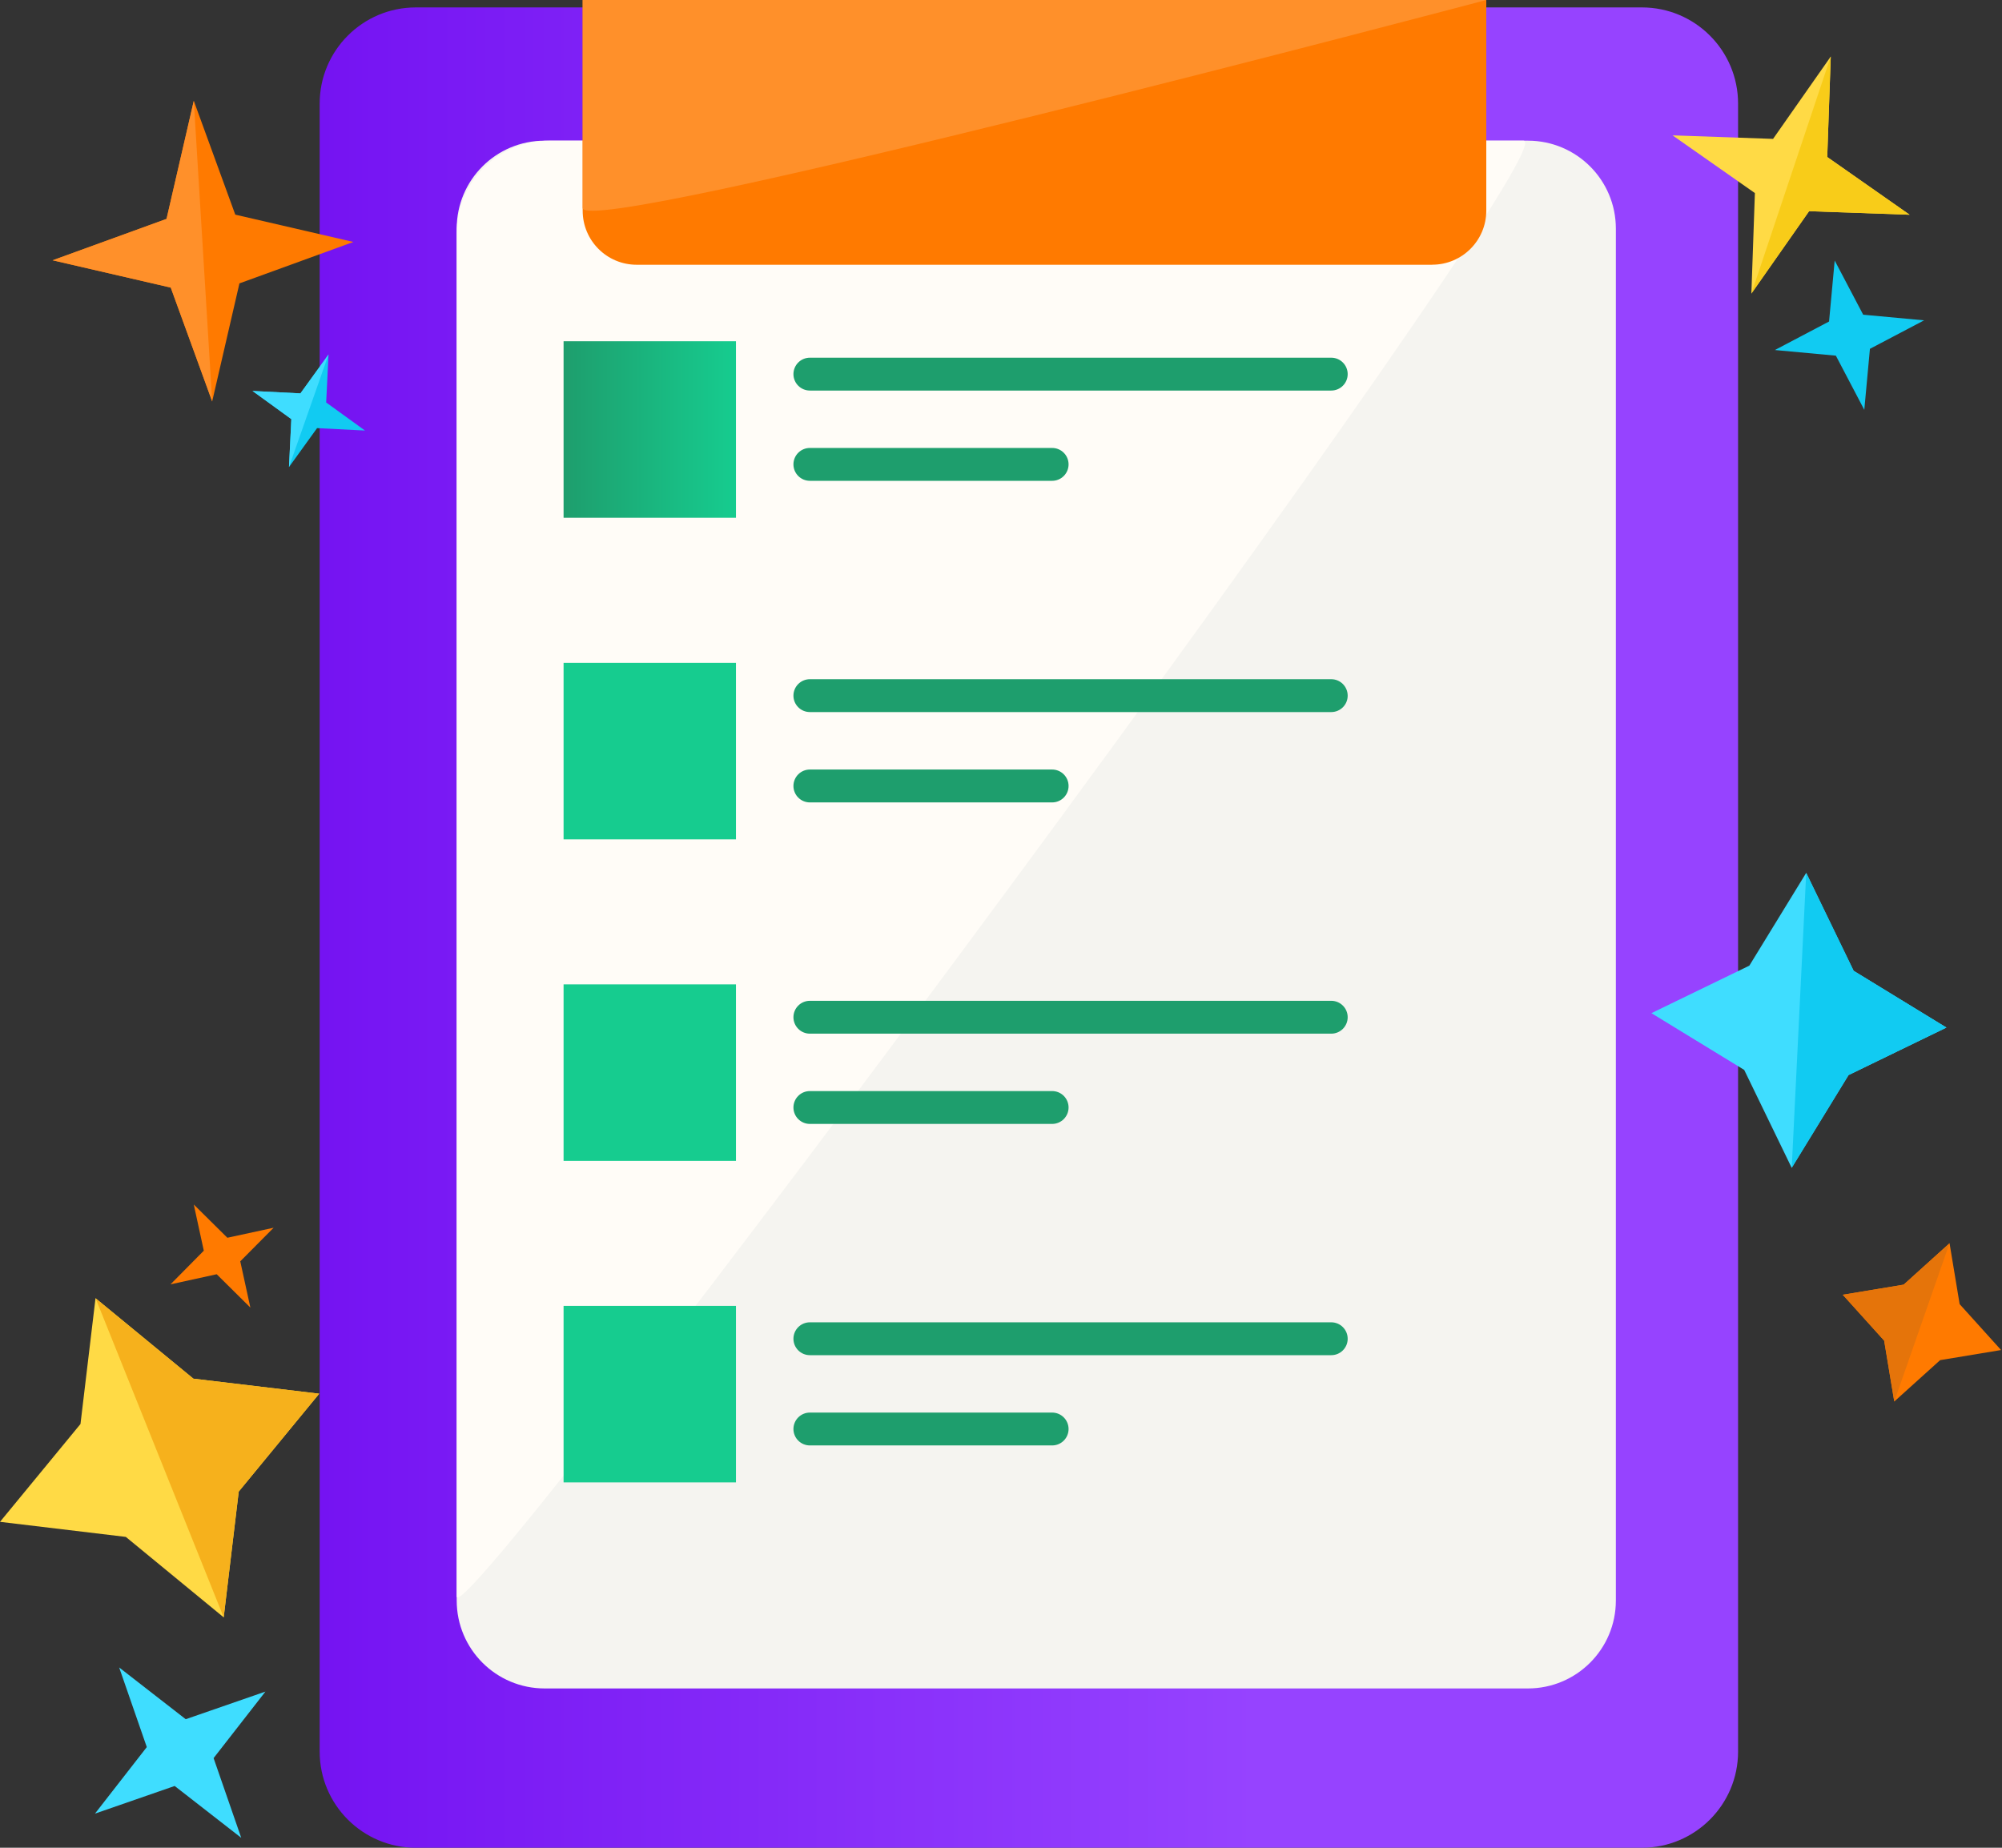 <svg xmlns="http://www.w3.org/2000/svg" width="65" height="60" viewBox="0 0 65 60" fill="none"><rect x="0" y="0" width="65" height="60" fill="#333333" stroke="none"/><path d="M53.309 0.241H13.501C11.777 0.241 10.379 1.639 10.379 3.363V56.878C10.379 58.602 11.777 60 13.501 60H53.309C55.033 60 56.431 58.602 56.431 56.878V3.363C56.431 1.639 55.033 0.241 53.309 0.241Z" fill="url(#paint0_linear_6276_173)"></path><path d="M49.608 4.568H17.683C16.106 4.568 14.828 5.846 14.828 7.423V51.972C14.828 53.549 16.106 54.827 17.683 54.827H49.608C51.185 54.827 52.463 53.549 52.463 51.972V7.423C52.463 5.846 51.185 4.568 49.608 4.568Z" fill="#F5F4F0"></path><path d="M14.828 51.83V7.568C14.828 5.91 16.17 4.568 17.828 4.568H49.464C51.121 4.568 14.828 53.485 14.828 51.83Z" fill="#FFFCF7"></path><path d="M46.499 8.597H20.672C19.703 8.597 18.918 7.812 18.918 6.843V0H48.256V6.841C48.256 7.809 47.47 8.595 46.502 8.595L46.499 8.597Z" fill="#FF7A00"></path><path d="M18.918 6.752V0H48.256C48.256 0 18.918 7.771 18.918 6.752Z" fill="#FF902A"></path><path d="M23.895 11.081H18.298V16.813H23.895V11.081Z" fill="url(#paint1_linear_6276_173)"></path><path d="M43.223 12.682H26.295C26 12.682 25.761 12.443 25.761 12.149C25.761 11.854 26 11.615 26.295 11.615H43.223C43.517 11.615 43.756 11.854 43.756 12.149C43.756 12.443 43.517 12.682 43.223 12.682Z" fill="#1E9E6D"></path><path d="M34.16 15.613H26.295C26 15.613 25.761 15.374 25.761 15.079C25.761 14.784 26 14.546 26.295 14.546H34.16C34.455 14.546 34.694 14.784 34.694 15.079C34.694 15.374 34.455 15.613 34.16 15.613Z" fill="#1E9E6D"></path><path d="M23.895 21.524H18.298V27.256H23.895V21.524Z" fill="url(#paint2_linear_6276_173)"></path><path d="M43.223 23.122H26.295C26 23.122 25.761 22.884 25.761 22.589C25.761 22.294 26 22.055 26.295 22.055H43.223C43.517 22.055 43.756 22.294 43.756 22.589C43.756 22.884 43.517 23.122 43.223 23.122Z" fill="#1E9E6D"></path><path d="M34.16 26.056H26.295C26 26.056 25.761 25.817 25.761 25.522C25.761 25.227 26 24.988 26.295 24.988H34.16C34.455 24.988 34.694 25.227 34.694 25.522C34.694 25.817 34.455 26.056 34.16 26.056Z" fill="#1E9E6D"></path><path d="M23.895 31.964H18.298V37.696H23.895V31.964Z" fill="url(#paint3_linear_6276_173)"></path><path d="M43.223 33.565H26.295C26 33.565 25.761 33.326 25.761 33.031C25.761 32.736 26 32.498 26.295 32.498H43.223C43.517 32.498 43.756 32.736 43.756 33.031C43.756 33.326 43.517 33.565 43.223 33.565Z" fill="#1E9E6D"></path><path d="M34.16 36.496H26.295C26 36.496 25.761 36.257 25.761 35.962C25.761 35.667 26 35.429 26.295 35.429H34.16C34.455 35.429 34.694 35.667 34.694 35.962C34.694 36.257 34.455 36.496 34.16 36.496Z" fill="#1E9E6D"></path><path d="M23.895 42.404H18.298V48.136H23.895V42.404Z" fill="url(#paint4_linear_6276_173)"></path><path d="M43.223 44.005H26.295C26 44.005 25.761 43.767 25.761 43.472C25.761 43.177 26 42.938 26.295 42.938H43.223C43.517 42.938 43.756 43.177 43.756 43.472C43.756 43.767 43.517 44.005 43.223 44.005Z" fill="#1E9E6D"></path><path d="M34.16 46.936H26.295C26 46.936 25.761 46.697 25.761 46.403C25.761 46.108 26 45.869 26.295 45.869H34.16C34.455 45.869 34.694 46.108 34.694 46.403C34.694 46.697 34.455 46.936 34.16 46.936Z" fill="#1E9E6D"></path><path d="M6.279 44.768L10.364 45.256L7.751 48.434L7.263 52.519L4.085 49.906L0 49.417L2.613 46.24L3.101 42.155L6.279 44.768Z" fill="#FFDA45"></path><path d="M6.279 44.768L10.364 45.256L7.751 48.434L7.263 52.519L3.102 42.155L6.279 44.768Z" fill="#F6B11C"></path><path d="M60.183 31.524L63.196 33.367L60.018 34.91L58.172 37.922L56.63 34.742L53.617 32.899L56.797 31.356L58.643 28.344L60.183 31.524Z" fill="#3FDDFF"></path><path d="M60.184 31.524L63.196 33.367L60.018 34.91L58.173 37.922L58.643 28.344L60.184 31.524Z" fill="#11CBF2"></path><path d="M6.935 57.089L7.832 59.677L5.671 57.994L3.083 58.892L4.766 56.731L3.869 54.146L6.03 55.826L8.618 54.929L6.935 57.089Z" fill="#3FDDFF"></path><path d="M59.326 5.099L62.001 6.973L58.737 6.858L56.863 9.533L56.977 6.269L54.303 4.395L57.567 4.51L59.441 1.835L59.326 5.099Z" fill="#FFDA45"></path><path d="M59.326 5.099L62 6.973L58.736 6.858L56.863 9.533L59.44 1.835L59.326 5.099Z" fill="#F8CC19"></path><path d="M7.639 6.97L11.473 7.857L7.774 9.202L6.889 13.036L5.544 9.339L1.708 8.452L5.407 7.108L6.292 3.274L7.639 6.97Z" fill="#FF7A00"></path><path d="M6.889 13.036L5.544 9.339L1.708 8.452L5.407 7.108L6.292 3.274L6.889 13.036Z" fill="#FF902A"></path><path d="M10.59 13.069L11.851 13.981L10.295 13.902L9.383 15.166L9.459 13.61L8.198 12.695L9.754 12.774L10.667 11.51L10.59 13.069Z" fill="#11CBF2"></path><path d="M9.383 15.166L9.459 13.61L8.198 12.695L9.754 12.774L10.667 11.51L9.383 15.166Z" fill="#3FDDFF"></path><path d="M7.036 41.377L5.536 41.705L6.617 40.612L6.291 39.112L7.382 40.192L8.884 39.867L7.801 40.958L8.129 42.46L7.036 41.377Z" fill="#FF7A00"></path><path d="M60.712 11.327L60.529 13.308L59.606 11.549L57.626 11.366L59.385 10.44L59.568 8.46L60.493 10.219L62.471 10.402L60.712 11.327Z" fill="#11CBF2"></path><path d="M63.625 42.348L64.97 43.838L62.992 44.166L61.502 45.51L61.174 43.533L59.83 42.043L61.807 41.715L63.297 40.37L63.625 42.348Z" fill="#FF7A00"></path><path d="M61.502 45.51L61.174 43.533L59.83 42.043L61.807 41.715L63.297 40.37L61.502 45.51Z" fill="#E5740A"></path><defs><linearGradient id="paint0_linear_6276_173" x1="10.379" y1="30.121" x2="56.431" y2="30.121" gradientUnits="userSpaceOnUse"><stop stop-color="#7513F2"></stop><stop offset="0.66" stop-color="#9643FF"></stop></linearGradient><linearGradient id="paint1_linear_6276_173" x1="18.298" y1="13.948" x2="23.895" y2="13.948" gradientUnits="userSpaceOnUse"><stop stop-color="#1E9E6D"></stop><stop offset="1" stop-color="#16CC8F"></stop></linearGradient><linearGradient id="paint2_linear_6276_173" x1="0" y1="24.389" x2="0.254" y2="24.389" gradientUnits="userSpaceOnUse"><stop stop-color="#1E9E6D"></stop><stop offset="1" stop-color="#16CC8F"></stop></linearGradient><linearGradient id="paint3_linear_6276_173" x1="0" y1="34.829" x2="0.254" y2="34.829" gradientUnits="userSpaceOnUse"><stop stop-color="#1E9E6D"></stop><stop offset="1" stop-color="#16CC8F"></stop></linearGradient><linearGradient id="paint4_linear_6276_173" x1="0" y1="45.271" x2="0.254" y2="45.271" gradientUnits="userSpaceOnUse"><stop stop-color="#1E9E6D"></stop><stop offset="1" stop-color="#16CC8F"></stop></linearGradient></defs></svg>